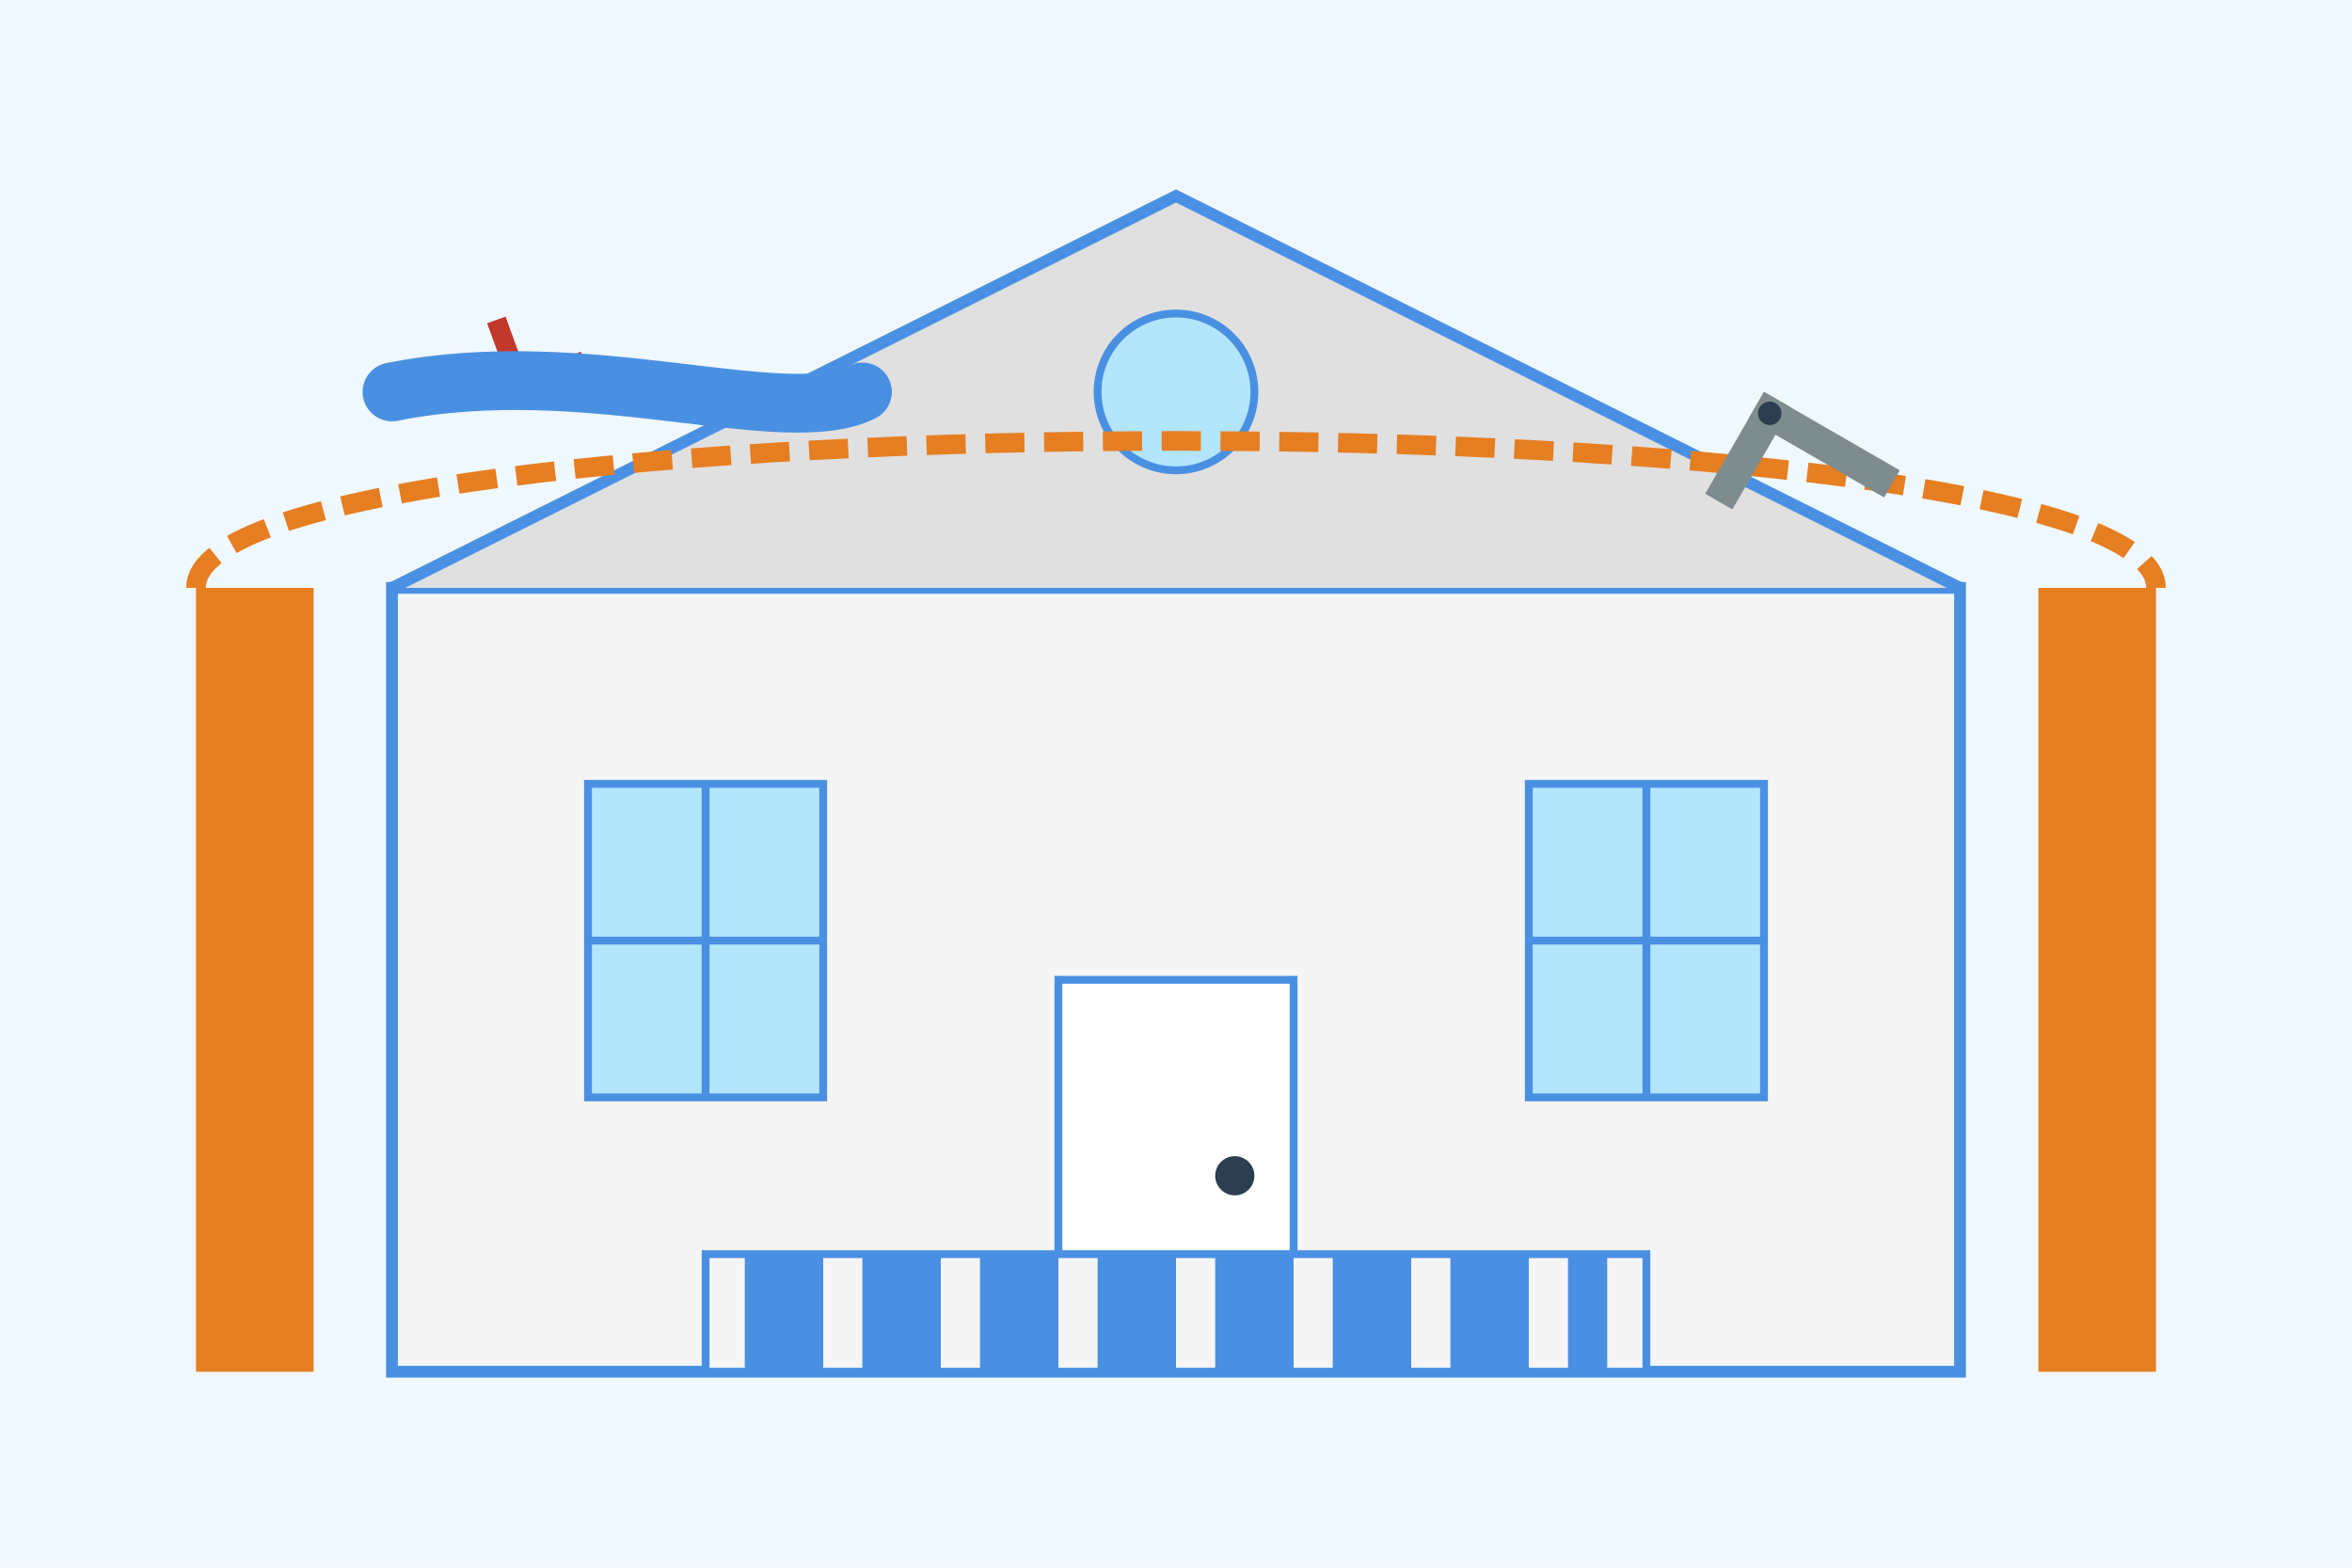 <?xml version="1.0" encoding="UTF-8"?>
<svg width="600" height="400" viewBox="0 0 600 400" xmlns="http://www.w3.org/2000/svg">
  <!-- Background -->
  <rect x="0" y="0" width="600" height="400" fill="#f0f8ff"/>
  
  <!-- House outline -->
  <rect x="100" y="150" width="400" height="200" fill="#f5f5f5" stroke="#4a90e2" stroke-width="3"/>
  <path d="M100,150 L300,50 L500,150" fill="#e0e0e0" stroke="#4a90e2" stroke-width="3"/>
  
  <!-- Windows -->
  <rect x="150" y="200" width="60" height="80" fill="#b3e5fc" stroke="#4a90e2" stroke-width="2"/>
  <rect x="390" y="200" width="60" height="80" fill="#b3e5fc" stroke="#4a90e2" stroke-width="2"/>
  <line x1="150" y1="240" x2="210" y2="240" stroke="#4a90e2" stroke-width="2"/>
  <line x1="180" y1="200" x2="180" y2="280" stroke="#4a90e2" stroke-width="2"/>
  <line x1="390" y1="240" x2="450" y2="240" stroke="#4a90e2" stroke-width="2"/>
  <line x1="420" y1="200" x2="420" y2="280" stroke="#4a90e2" stroke-width="2"/>
  
  <!-- Door -->
  <rect x="270" y="250" width="60" height="100" fill="#fff" stroke="#4a90e2" stroke-width="2"/>
  <circle cx="315" cy="300" r="5" fill="#2c3e50"/>
  
  <!-- Roof window -->
  <circle cx="300" cy="100" r="20" fill="#b3e5fc" stroke="#4a90e2" stroke-width="2"/>
  
  <!-- Construction elements -->
  <rect x="50" y="150" width="30" height="200" fill="#e67e22"/>
  <rect x="520" y="150" width="30" height="200" fill="#e67e22"/>
  <path d="M50,150 C50,100 550,100 550,150" fill="none" stroke="#e67e22" stroke-width="5" stroke-dasharray="10,5"/>
  
  <!-- Tools -->
  <g transform="translate(450, 100) rotate(30)">
    <rect x="0" y="0" width="40" height="8" fill="#7f8c8d"/>
    <rect x="0" y="0" width="8" height="30" fill="#7f8c8d"/>
    <circle cx="4" cy="4" r="3" fill="#2c3e50"/>
  </g>
  
  <g transform="translate(120, 100) rotate(-20)">
    <rect x="0" y="0" width="30" height="5" fill="#c0392b"/>
    <rect x="10" y="-15" width="5" height="20" fill="#c0392b"/>
  </g>
  
  <!-- Renovation elements -->
  <rect x="180" y="320" width="240" height="30" fill="#f5f5f5" stroke="#4a90e2" stroke-width="2"/>
  <rect x="190" y="320" width="20" height="30" fill="#4a90e2"/>
  <rect x="220" y="320" width="20" height="30" fill="#4a90e2"/>
  <rect x="250" y="320" width="20" height="30" fill="#4a90e2"/>
  <rect x="280" y="320" width="20" height="30" fill="#4a90e2"/>
  <rect x="310" y="320" width="20" height="30" fill="#4a90e2"/>
  <rect x="340" y="320" width="20" height="30" fill="#4a90e2"/>
  <rect x="370" y="320" width="20" height="30" fill="#4a90e2"/>
  <rect x="400" y="320" width="10" height="30" fill="#4a90e2"/>
  
  <!-- Paint roller effect -->
  <path d="M100,100 C150,90 200,110 220,100" stroke="#4a90e2" stroke-width="15" stroke-linecap="round" fill="none"/>
</svg>